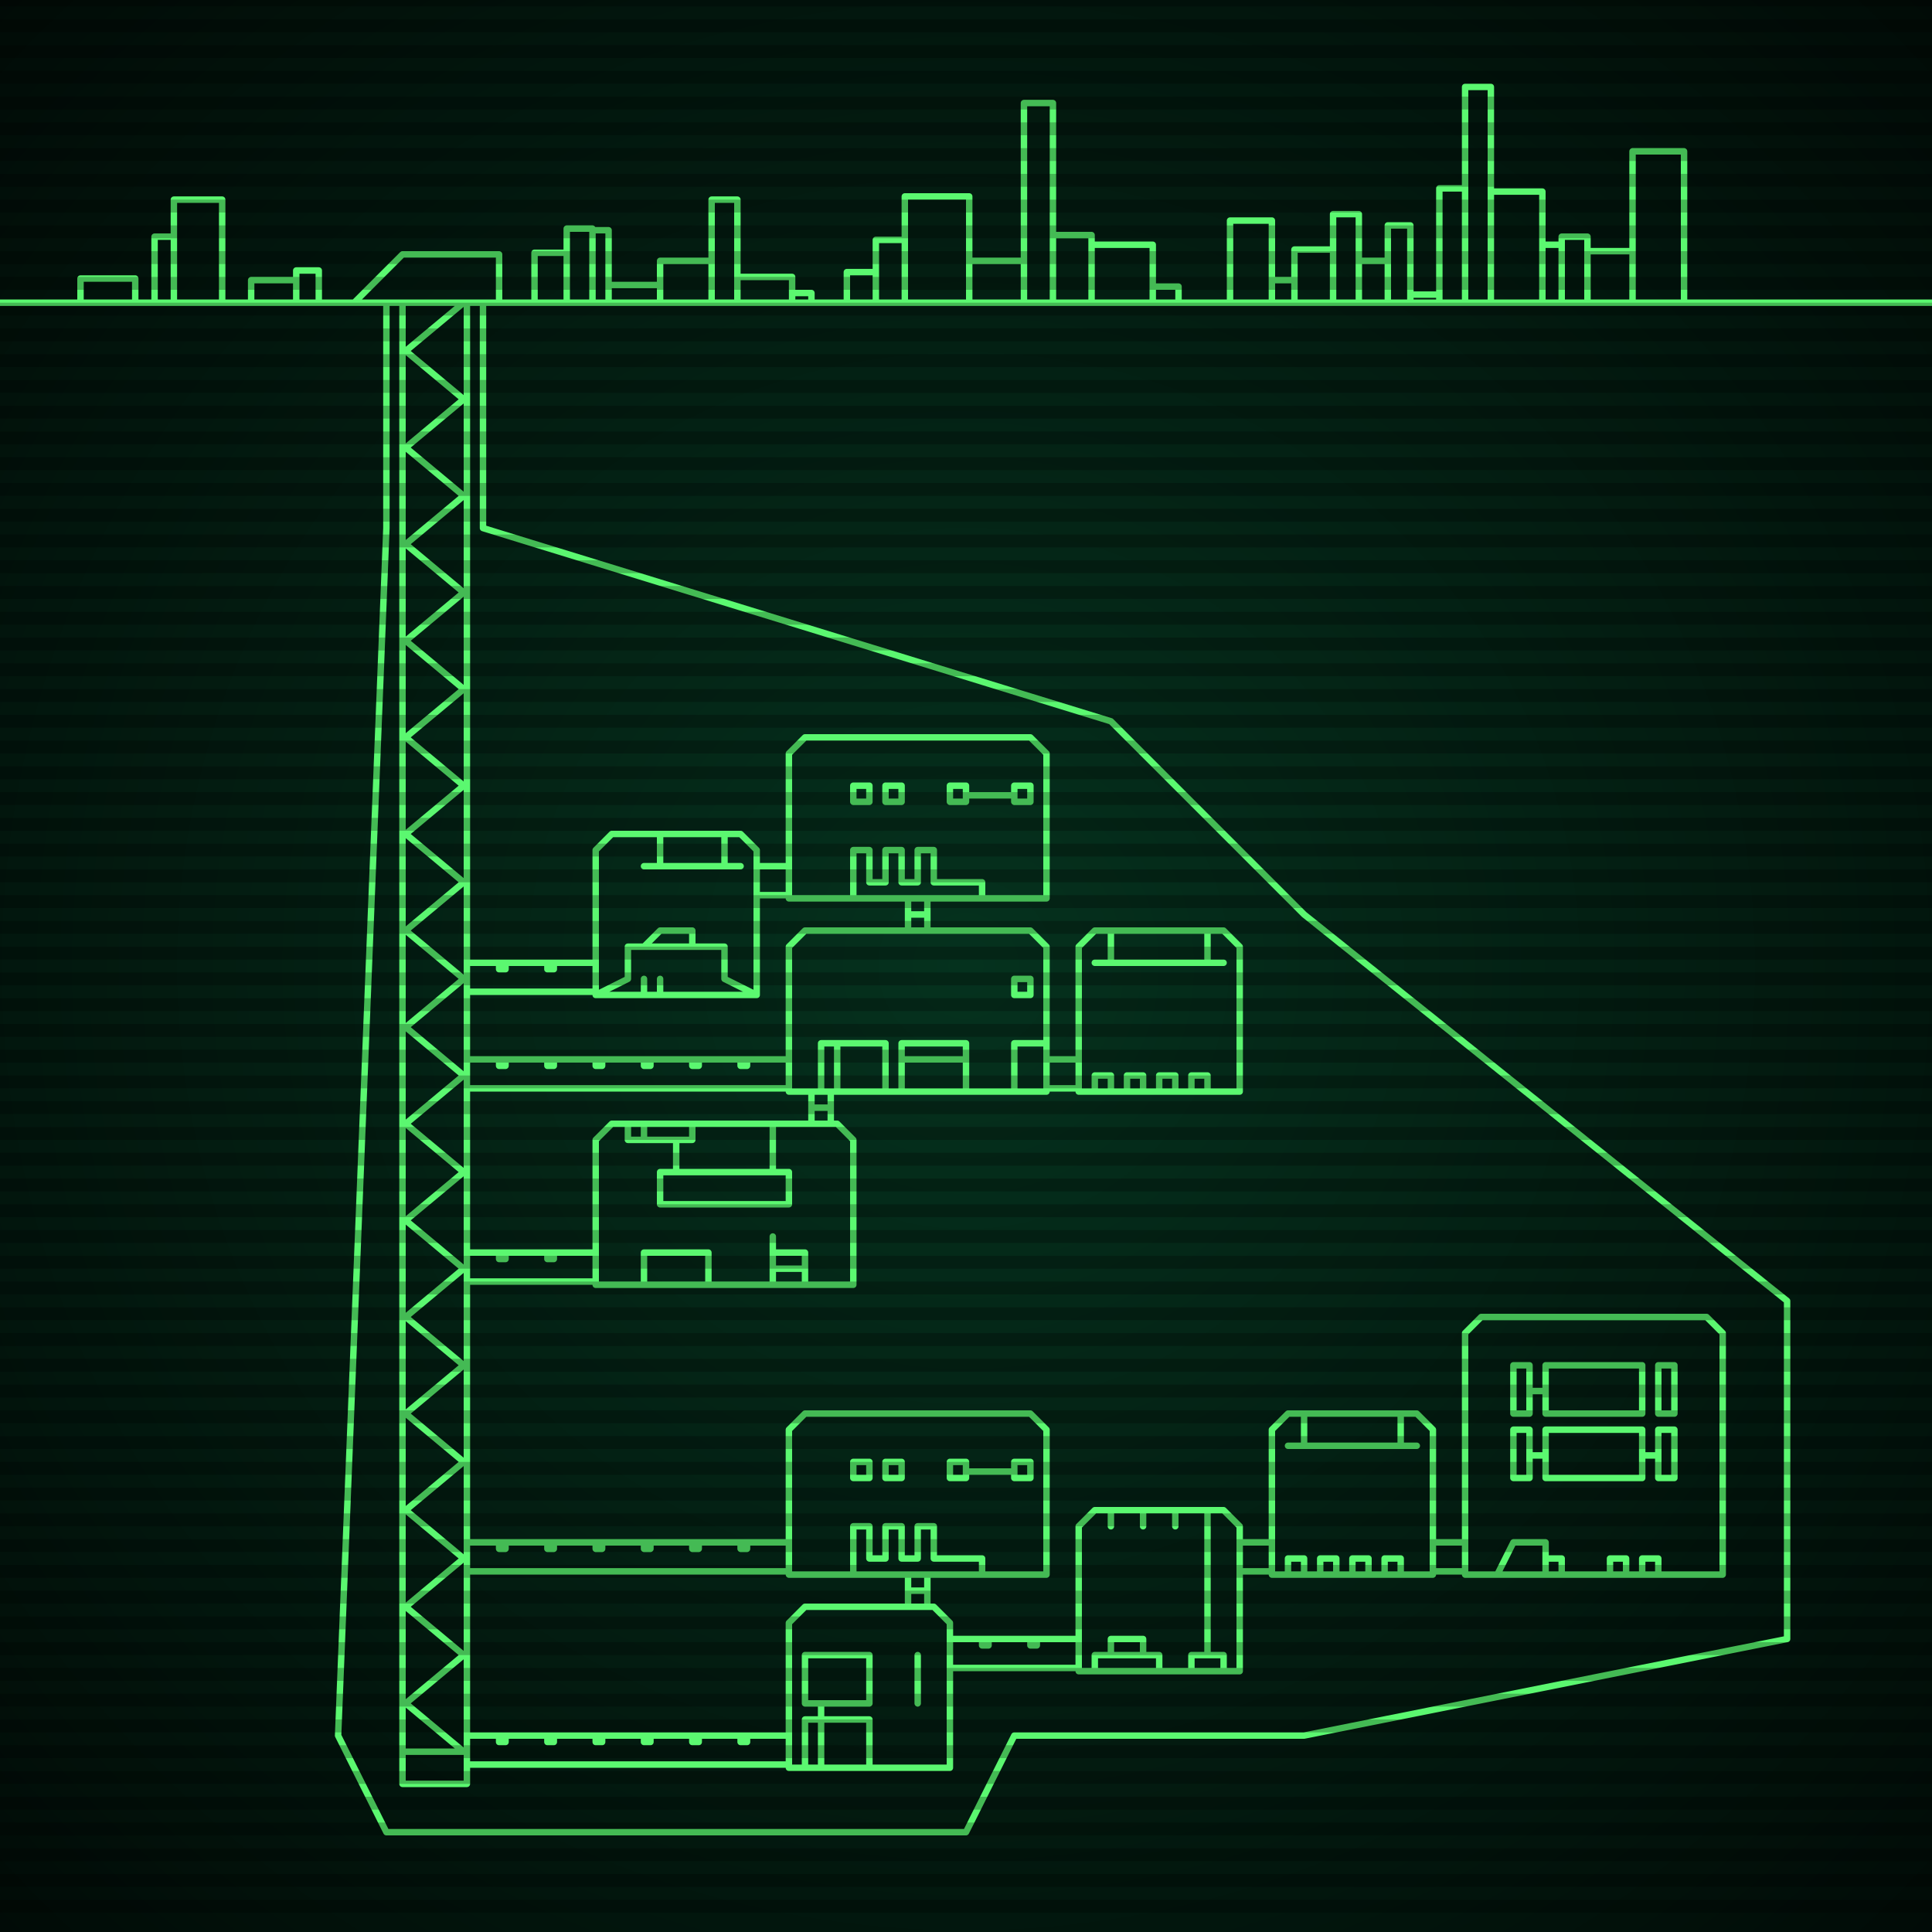 <svg xmlns="http://www.w3.org/2000/svg"
     width="600" height="600"
>

    <defs>
        <radialGradient id="screenGradient"
                        r="100%"
        >
            <stop offset="0%" stop-color="#05321e" />
            <stop offset="90%" stop-color="black" />

        </radialGradient>
    </defs>

    <rect
            fill="url(#screenGradient)"
            width="600" height="600" />


    <g id="monitor" >
        <g id="crt" class="on">
            <g id="terminal">
                <path
                        id="bunker-path"
                        style="fill: none;stroke: #5bf870;stroke-width:2px;stroke-linecap:round;stroke-linejoin:round;stroke-miterlimit:4;stroke-dasharray:none"
                        d="M -40,94 L 640,94 M 250,439 L 320,439 L 325,444 L 325,489 L 245,489 L 245,444 L 250,439 M 315,459 L 315,454 L 320,454 L 320,459 L 315,459 M 315,457 L 300,457 M 295,459 L 295,454 L 300,454 L 300,459 L 295,459 M 275,459 L 275,454 L 280,454 L 280,459 L 275,459 M 265,459 L 265,454 L 270,454 L 270,459 L 265,459 M 265,489 L 265,474 L 270,474 L 270,484 L 275,484 L 275,474 L 280,474 L 280,484 L 285,484 L 285,474 L 290,474 L 290,484 L 295,484 L 305,484 L 305,489 z M 250,229 L 320,229 L 325,234 L 325,279 L 245,279 L 245,234 L 250,229 M 315,249 L 315,244 L 320,244 L 320,249 L 315,249 M 315,247 L 300,247 M 295,249 L 295,244 L 300,244 L 300,249 L 295,249 M 275,249 L 275,244 L 280,244 L 280,249 L 275,249 M 265,249 L 265,244 L 270,244 L 270,249 L 265,249 M 265,279 L 265,264 L 270,264 L 270,274 L 275,274 L 275,264 L 280,264 L 280,274 L 285,274 L 285,264 L 290,264 L 290,274 L 295,274 L 305,274 L 305,279 z M 340,469 L 380,469 L 385,474 L 385,519 L 335,519 L 335,474 L 340,469 M 375,469 L 375,514 M 365,469 L 365,474 M 355,469 L 355,474 M 345,469 L 345,474 M 340,519 L 340,514 L 360,514 L 360,519 M 370,519 L 370,514 L 380,514 L 380,519 M 345,514 L 345,509 L 355,509 L 355,514 z M 190,259 L 230,259 L 235,264 L 235,309 L 185,309 L 185,264 L 190,259 M 200,269 L 230,269 M 205,259 L 205,269 M 225,259 L 225,269 M 200,309 L 200,304 M 205,309 L 205,304 M 185,309 L 195,304 L 195,294 L 225,294 L 225,304 L 235,309 M 200,294 L 205,289 L 215,289 L 215,294 z M 190,349 L 260,349 L 265,354 L 265,399 L 185,399 L 185,354 L 190,349 M 195,349 L 195,354 L 215,354 L 215,349 M 200,349 L 200,354 M 210,354 L 210,364 M 240,349 L 240,364 M 205,364 L 205,374 L 245,374 L 245,364 L 205,364 M 200,399 L 200,389 L 220,389 L 220,399 L 200,399 M 240,399 L 240,384 M 240,394 L 240,394 L 250,394 L 250,399 L 240,399 M 240,389 L 240,389 L 250,389 L 250,394 L 240,394 z M 460,409 L 530,409 L 535,414 L 535,489 L 455,489 L 455,414 L 460,409 M 480,459 L 480,444 L 510,444 L 510,459 L 480,459 M 475,452 L 480,452 M 470,459 L 470,444 L 475,444 L 475,459 L 470,459 M 510,452 L 515,452 M 515,459 L 515,444 L 520,444 L 520,459 L 515,459 M 480,439 L 480,424 L 510,424 L 510,439 L 480,439 M 475,432 L 480,432 M 470,439 L 470,424 L 475,424 L 475,439 L 470,439 M 510,452 L 515,452 M 515,439 L 515,424 L 520,424 L 520,439 L 515,439 M 465,489 L 470,479 L 480,479 L 480,489 M 480,484 L 485,484 L 485,489 M 500,489 L 500,484 L 505,484 L 505,489 M 510,489 L 510,484 L 515,484 L 515,489 z M 250,499 L 290,499 L 295,504 L 295,549 L 245,549 L 245,504 L 250,499 M 250,549 L 250,534 L 270,534 L 270,549 M 255,549 L 255,529 M 250,529 L 250,514 L 270,514 L 270,529 L 250,529 M 285,529 L 285,514 z M 250,289 L 320,289 L 325,294 L 325,339 L 245,339 L 245,294 L 250,289 M 255,339 L 255,324 L 275,324 L 275,339 M 260,339 L 260,324 M 280,339 L 280,324 L 300,324 L 300,339 M 280,329 L 300,329 M 315,339 L 315,324 L 325,324 L 325,339 M 315,309 L 315,304 L 320,304 L 320,309 L 315,309 z M 400,439 L 440,439 L 445,444 L 445,489 L 395,489 L 395,444 L 400,439 M 400,449 L 440,449 M 405,439 L 405,449 M 435,439 L 435,449 M 400,489 L 400,484 L 405,484 L 405,489 M 410,489 L 410,484 L 415,484 L 415,489 M 420,489 L 420,484 L 425,484 L 425,489 M 430,489 L 430,484 L 435,484 L 435,489 z M 340,289 L 380,289 L 385,294 L 385,339 L 335,339 L 335,294 L 340,289 M 340,299 L 380,299 M 345,289 L 345,299 M 375,289 L 375,299 M 340,339 L 340,334 L 345,334 L 345,339 M 350,339 L 350,334 L 355,334 L 355,339 M 360,339 L 360,334 L 365,334 L 365,339 M 370,339 L 370,334 L 375,334 L 375,339 z M 110,94 L 125,79 L 155,79 L 155,94 M 125,94 L 125,554 L 145,554 L 145,94 M 125,94 L 144,94 L 126,109 L 144,124 L 126,139 L 144,154 L 126,169 L 144,184 L 126,199 L 144,214 L 126,229 L 144,244 L 126,259 L 144,274 L 126,289 L 144,304 L 126,319 L 144,334 L 126,349 L 144,364 L 126,379 L 144,394 L 126,409 L 144,424 L 126,439 L 144,454 L 126,469 L 144,484 L 126,499 L 144,514 L 126,529 L 144,544 L 126,544 M 245,479 L 145,479 M 145,488 L 245,488 M 230,479 L 230,481 L 232,481 L 232,479 M 215,479 L 215,481 L 217,481 L 217,479 M 200,479 L 200,481 L 202,481 L 202,479 M 185,479 L 185,481 L 187,481 L 187,479 M 170,479 L 170,481 L 172,481 L 172,479 M 155,479 L 155,481 L 157,481 L 157,479 M 282,489 L 282,499 M 288,499 L 288,489 M 282,494 L 288,494 M 245,269 L 235,269 M 235,278 L 245,278 M 282,279 L 282,289 M 288,289 L 288,279 M 282,284 L 288,284 M 335,509 L 295,509 M 295,518 L 335,518 M 320,509 L 320,511 L 322,511 L 322,509 M 305,509 L 305,511 L 307,511 L 307,509 M 185,299 L 145,299 M 145,308 L 185,308 M 170,299 L 170,301 L 172,301 L 172,299 M 155,299 L 155,301 L 157,301 L 157,299 M 185,389 L 145,389 M 145,398 L 185,398 M 170,389 L 170,391 L 172,391 L 172,389 M 155,389 L 155,391 L 157,391 L 157,389 M 455,479 L 445,479 M 445,488 L 455,488 M 245,539 L 145,539 M 145,548 L 245,548 M 230,539 L 230,541 L 232,541 L 232,539 M 215,539 L 215,541 L 217,541 L 217,539 M 200,539 L 200,541 L 202,541 L 202,539 M 185,539 L 185,541 L 187,541 L 187,539 M 170,539 L 170,541 L 172,541 L 172,539 M 155,539 L 155,541 L 157,541 L 157,539 M 245,329 L 145,329 M 145,338 L 245,338 M 230,329 L 230,331 L 232,331 L 232,329 M 215,329 L 215,331 L 217,331 L 217,329 M 200,329 L 200,331 L 202,331 L 202,329 M 185,329 L 185,331 L 187,331 L 187,329 M 170,329 L 170,331 L 172,331 L 172,329 M 155,329 L 155,331 L 157,331 L 157,329 M 252,339 L 252,349 M 258,349 L 258,339 M 252,344 L 258,344 M 395,479 L 385,479 M 385,488 L 395,488 M 335,329 L 325,329 M 325,338 L 335,338 z M 135,569 L 300,569 L 315,539 L 405,539 L 555,509 M 150,94 L 150,164 L 345,224 L 405,284 L 555,404 L 555,509 M 135,569 L 120,569 L 105,539 M 120,94 L 120,164 L 105,539 M 25,94 L 25,86.5 L 42,86.5 L 42,94 M 48,94 L 48,73.5 L 54,73.5 L 54,94 M 54,94 L 54,62 L 69,62 L 69,94 M 78,94 L 78,87 L 92,87 L 92,94 M 92,94 L 92,84 L 99,84 L 99,94 M 166,94 L 166,78.5 L 176,78.5 L 176,94 M 176,94 L 176,71 L 184,71 L 184,94 M 184,94 L 184,71.5 L 189,71.5 L 189,94 M 189,94 L 189,88.5 L 205,88.5 L 205,94 M 205,94 L 205,81 L 221,81 L 221,94 M 221,94 L 221,62 L 229,62 L 229,94 M 229,94 L 229,86 L 246,86 L 246,94 M 246,94 L 246,91 L 252,91 L 252,94 M 263,94 L 263,84.5 L 272,84.5 L 272,94 M 272,94 L 272,74.5 L 281,74.5 L 281,94 M 281,94 L 281,61 L 301,61 L 301,94 M 301,94 L 301,81 L 318,81 L 318,94 M 318,94 L 318,32 L 327,32 L 327,94 M 327,94 L 327,73 L 339,73 L 339,94 M 339,94 L 339,76 L 358,76 L 358,94 M 358,94 L 358,89 L 366,89 L 366,94 M 382,94 L 382,68.5 L 395,68.5 L 395,94 M 395,94 L 395,87 L 402,87 L 402,94 M 402,94 L 402,77.5 L 414,77.5 L 414,94 M 414,94 L 414,66.5 L 422,66.5 L 422,94 M 422,94 L 422,81 L 431,81 L 431,94 M 431,94 L 431,70 L 438,70 L 438,94 M 438,94 L 438,91.5 L 447,91.5 L 447,94 M 447,94 L 447,58.5 L 455,58.5 L 455,94 M 455,94 L 455,27 L 463,27 L 463,94 M 463,94 L 463,59.5 L 479,59.5 L 479,94 M 479,94 L 479,76 L 485,76 L 485,94 M 485,94 L 485,73.5 L 493,73.5 L 493,94 M 493,94 L 493,78 L 507,78 L 507,94 M 507,94 L 507,47 L 523,47 L 523,94 "

                />
            </g>
        </g>
    </g>

    <g id="stripes"
    >
        <path
                id="stripe-path"
                style="stroke: rgba(0, 0, 0, 0.25);stroke-width:4px;"
                d="M 0,0 L 600,0 M 0,8 L 600,8 M 0,16 L 600,16 M 0,24 L 600,24 M 0,32 L 600,32 M 0,40 L 600,40 M 0,48 L 600,48 M 0,56 L 600,56 M 0,64 L 600,64 M 0,72 L 600,72 M 0,80 L 600,80 M 0,88 L 600,88 M 0,96 L 600,96 M 0,104 L 600,104 M 0,112 L 600,112 M 0,120 L 600,120 M 0,128 L 600,128 M 0,136 L 600,136 M 0,144 L 600,144 M 0,152 L 600,152 M 0,160 L 600,160 M 0,168 L 600,168 M 0,176 L 600,176 M 0,184 L 600,184 M 0,192 L 600,192 M 0,200 L 600,200 M 0,208 L 600,208 M 0,216 L 600,216 M 0,224 L 600,224 M 0,232 L 600,232 M 0,240 L 600,240 M 0,248 L 600,248 M 0,256 L 600,256 M 0,264 L 600,264 M 0,272 L 600,272 M 0,280 L 600,280 M 0,288 L 600,288 M 0,296 L 600,296 M 0,304 L 600,304 M 0,312 L 600,312 M 0,320 L 600,320 M 0,328 L 600,328 M 0,336 L 600,336 M 0,344 L 600,344 M 0,352 L 600,352 M 0,360 L 600,360 M 0,368 L 600,368 M 0,376 L 600,376 M 0,384 L 600,384 M 0,392 L 600,392 M 0,400 L 600,400 M 0,408 L 600,408 M 0,416 L 600,416 M 0,424 L 600,424 M 0,432 L 600,432 M 0,440 L 600,440 M 0,448 L 600,448 M 0,456 L 600,456 M 0,464 L 600,464 M 0,472 L 600,472 M 0,480 L 600,480 M 0,488 L 600,488 M 0,496 L 600,496 M 0,504 L 600,504 M 0,512 L 600,512 M 0,520 L 600,520 M 0,528 L 600,528 M 0,536 L 600,536 M 0,544 L 600,544 M 0,552 L 600,552 M 0,560 L 600,560 M 0,568 L 600,568 M 0,576 L 600,576 M 0,584 L 600,584 M 0,592 L 600,592 z"
        />
    </g>
</svg>